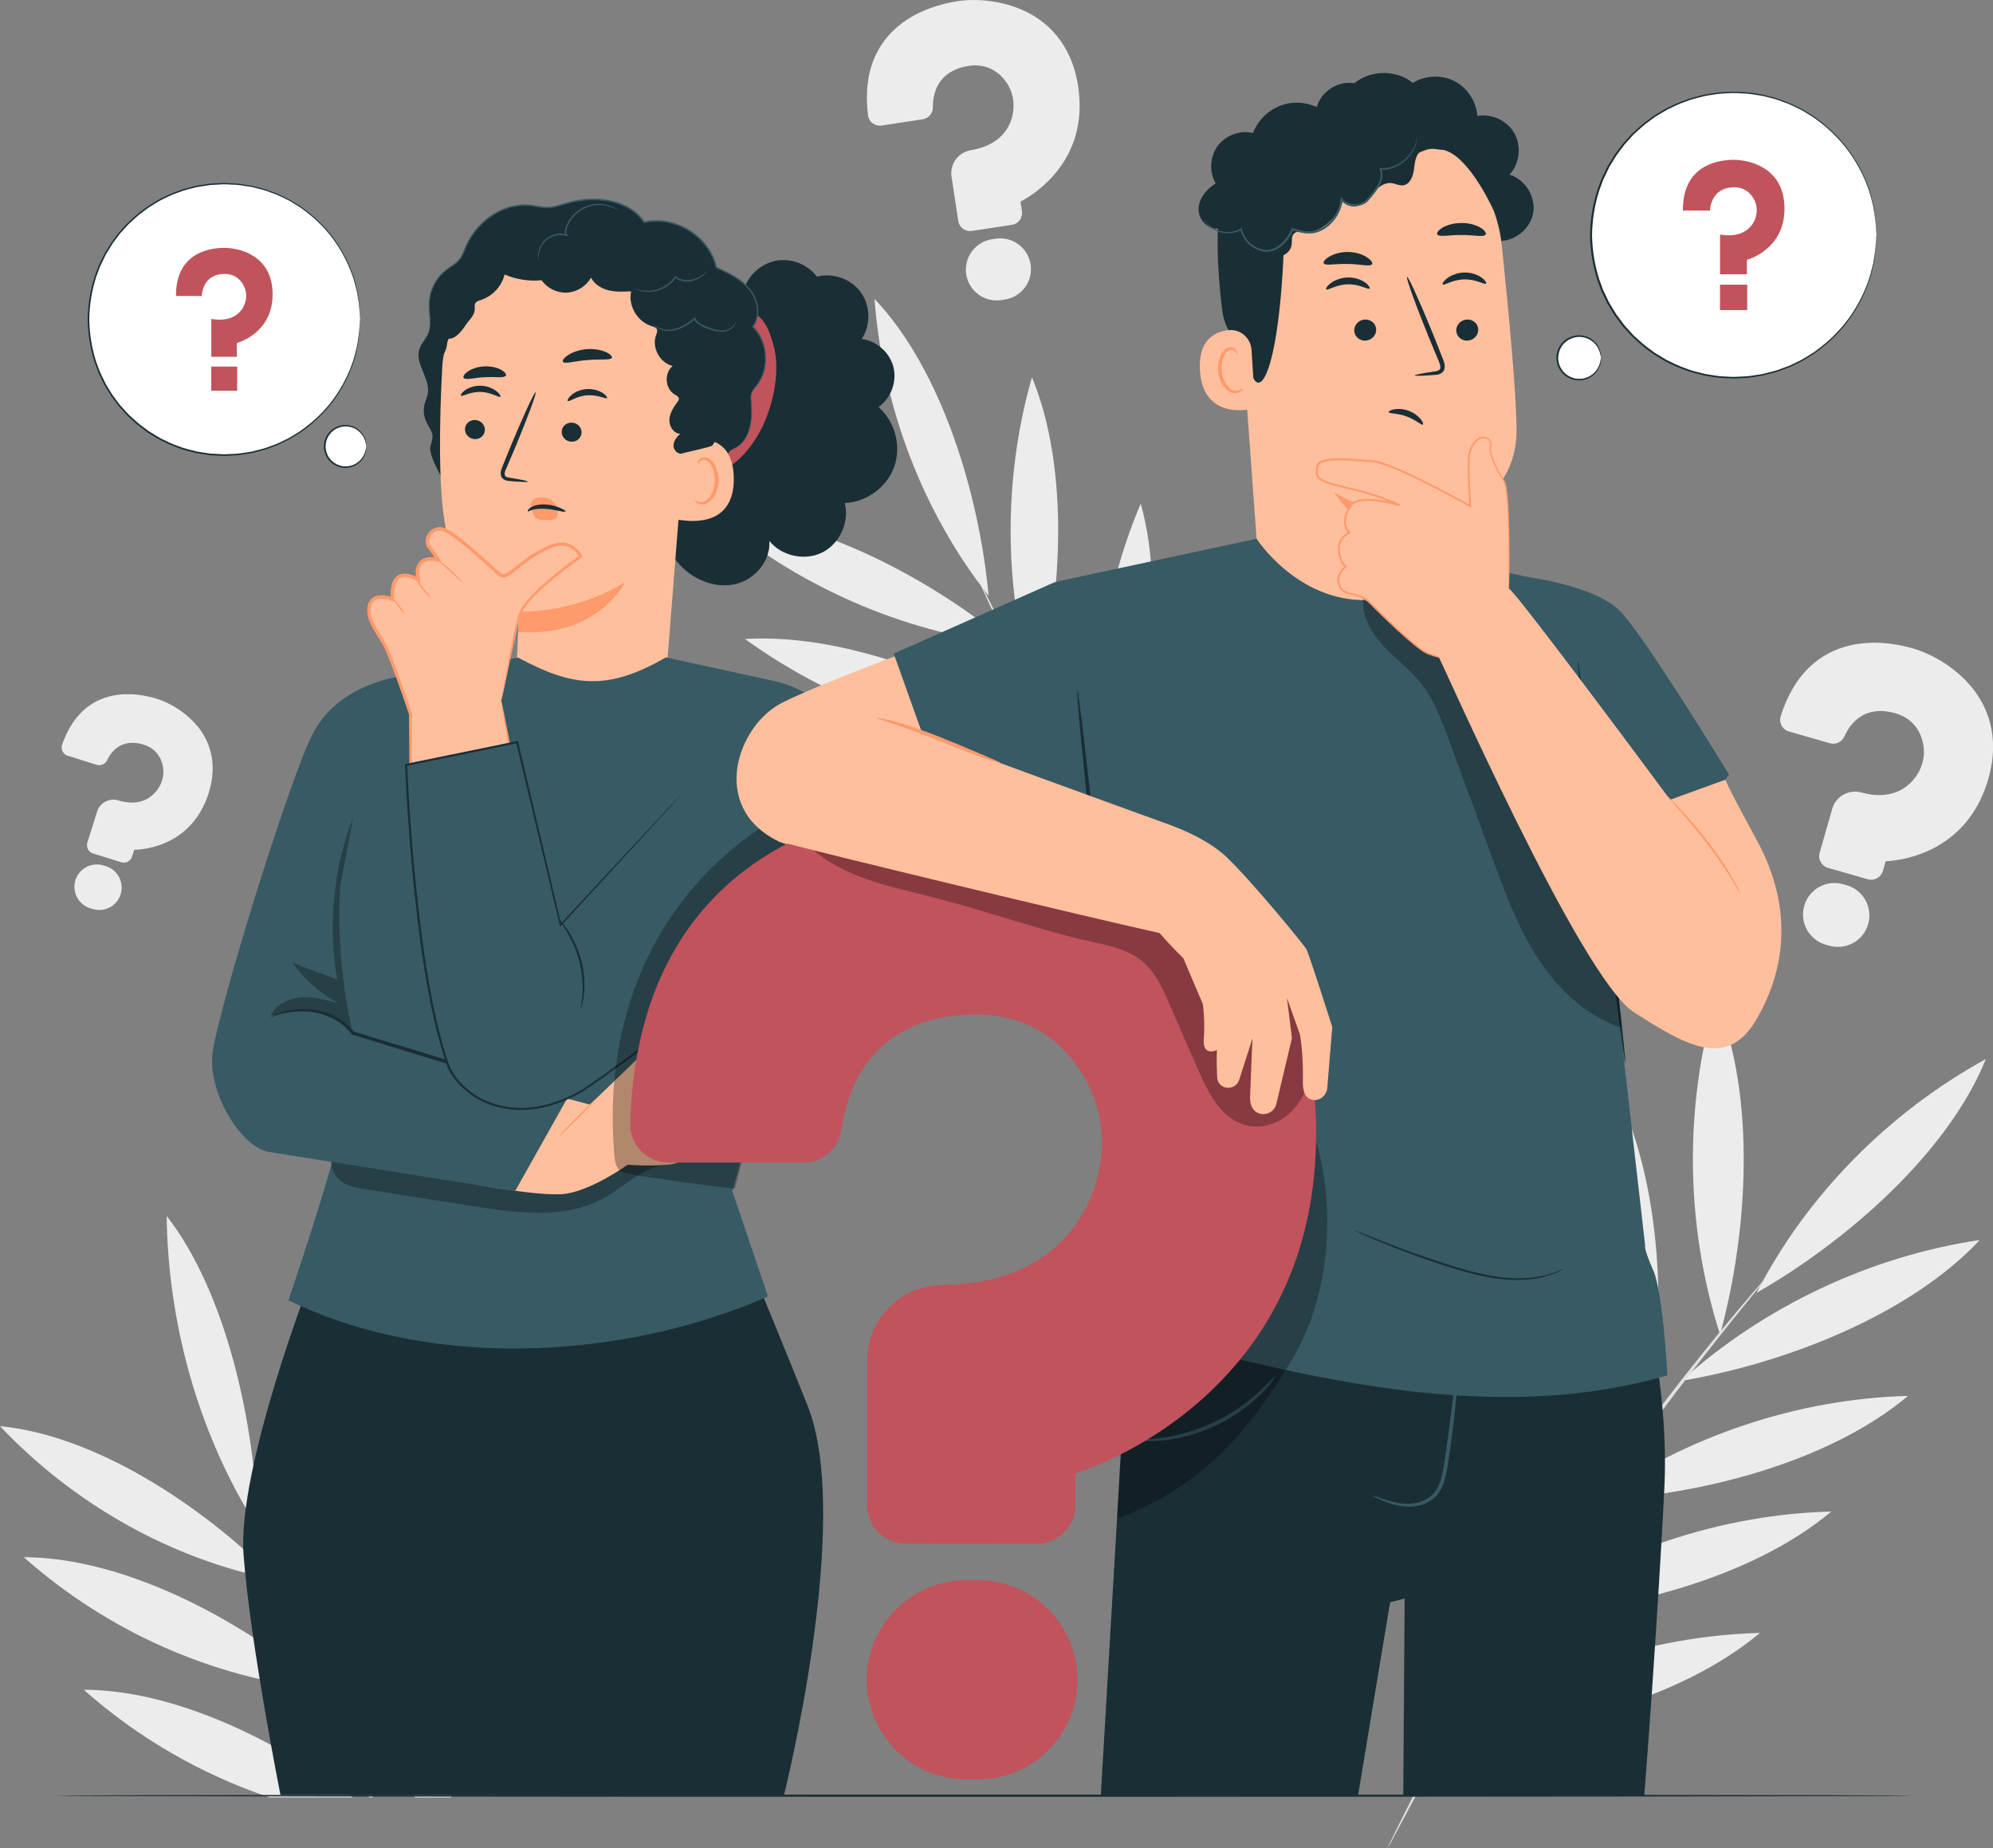 <svg xmlns="http://www.w3.org/2000/svg" id="Layer_2" viewBox="0 0 367.73 340.96"><rect x="0" y="0" width="367.73" height="340.96" fill="#808080" stroke="none"/><defs><style>.cls-1{fill:#fff;}.cls-2{fill:#ffbf9d;}.cls-3{fill:#ff9a6c;}.cls-4{fill:#c1535c;}.cls-5{fill:#e1e1e1;}.cls-6{opacity:.3;}.cls-7{fill:#375a64;}.cls-8{fill:#ececec;}.cls-9{fill:#1a2e35;}</style></defs><g id="Layer_1-2"><path class="cls-8" d="m189.08,2.04c-4.38-2.07-9.25-2.3-12.34-1.83-2.9.44-7.1,1.55-10.63,4.31-2.19,1.72-3.83,3.86-4.85,6.36-1.22,2.96-1.59,6.46-1.1,10.39.07.59.37,1.11.85,1.47.48.36,1.06.51,1.66.42l7.6-1.16c1.07-.16,1.87-1.1,1.86-2.19-.03-2.44.78-6.66,6.45-7.63,4.32-.73,6.59,2.13,7.36,3.4,1.26,2.06,1.42,4.71.44,7.08-1.52,3.64-5.16,4.72-7.2,5.04-2.34.37-3.96,2.56-3.61,4.89l1.24,8.18c.18,1.19,1.3,2.02,2.5,1.84l7.41-1.13c1.19-.18,2.02-1.3,1.84-2.5l-.26-1.72s.01-.08.05-.1c1.59-.84,4.62-2.76,7.11-6.12,3.17-4.29,4.34-9.37,3.47-15.12-1.25-8.22-6.04-12.09-9.84-13.88Z"></path><path class="cls-8" d="m183.69,44.04l-.65.1c-3.1.47-5.23,3.37-4.76,6.47s3.37,5.23,6.47,4.76l.65-.1c3.1-.47,5.23-3.37,4.76-6.47-.47-3.1-3.37-5.23-6.47-4.76Z"></path><path class="cls-8" d="m36.5,134.09c-2.2-2.75-5.31-4.46-7.48-5.14-2.04-.64-5.13-1.26-8.32-.58-1.98.42-3.73,1.3-5.2,2.6-1.74,1.55-3.1,3.71-4.04,6.43-.14.41-.11.85.08,1.23.2.39.53.67.95.8l5.34,1.68c.75.24,1.58-.12,1.92-.83.76-1.6,2.64-4.11,6.66-2.92,3.06.9,3.62,3.5,3.72,4.57.16,1.75-.58,3.53-1.98,4.76-2.16,1.9-4.88,1.43-6.31.99-1.65-.51-3.41.41-3.92,2.04l-1.8,5.74c-.26.84.2,1.74,1.04,2l5.2,1.63c.84.26,1.74-.2,2-1.04l.38-1.21s.04-.05.07-.05c1.31-.04,3.9-.33,6.6-1.72,3.44-1.79,5.83-4.74,7.1-8.77,1.81-5.77-.08-9.83-1.99-12.22Z"></path><path class="cls-8" d="m19.55,159.82l-.45-.14c-2.17-.68-4.5.53-5.18,2.71-.68,2.17.53,4.5,2.71,5.18l.45.14c2.17.68,4.5-.53,5.18-2.71.68-2.17-.53-4.5-2.71-5.18Z"></path><path class="cls-8" d="m267.08,320.5c18.93-.82,42.95-6.87,57.64-19.22-20.28.52-40.78,7.36-57.64,19.22"></path><path class="cls-8" d="m280.25,298.1c18.93-.82,42.95-6.87,57.64-19.22-20.28.52-40.78,7.36-57.64,19.22"></path><path class="cls-8" d="m294.41,276.77c18.93-.82,42.95-6.87,57.64-19.22-20.28.52-40.78,7.36-57.64,19.22"></path><path class="cls-8" d="m310.21,254.77c18.84-3.14,42.05-12.04,55.08-25.99-20.22,3.01-39.81,12.25-55.08,25.99"></path><path class="cls-8" d="m324.11,238.53c16.72-9.57,35.36-25.9,42.3-43.14-18.09,9.95-33.14,25.29-42.3,43.14"></path><path class="cls-8" d="m317.37,246.21c5.15-18.78,6.75-44.04-.81-61.95-5.87,20.01-5.58,42.05.81,61.95"></path><path class="cls-8" d="m303.97,264.16c3.65-19.92,3-46.29-6.53-64.32-4.28,21.26-1.96,44.13,6.53,64.32"></path><path class="cls-8" d="m288.01,286.17c3.65-19.92,3-46.29-6.53-64.32-4.28,21.26-1.96,44.13,6.53,64.32"></path><path class="cls-8" d="m270.98,314.06c3.65-19.92,3-46.29-6.53-64.32-4.28,21.26-1.96,44.13,6.53,64.32"></path><path class="cls-5" d="m264.5,324.36c-2.74,5.06-4.89,9.2-6.31,12.09-.69,1.4-1.23,2.51-1.63,3.33-.16.35-.3.64-.41.87-.09.2-.13.3-.12.31.01,0,.07-.09.18-.28.13-.23.28-.5.47-.84.43-.8,1.01-1.89,1.75-3.27,1.5-2.85,3.71-6.95,6.51-11.97,2.78-5.04,6.22-10.96,10.13-17.49,3.95-6.5,8.4-13.58,13.26-20.9,9.73-14.61,19.26-27.35,26.37-36.4,3.55-4.52,6.47-8.16,8.51-10.64.98-1.22,1.76-2.18,2.33-2.88.24-.31.43-.56.59-.76.13-.17.19-.27.18-.28,0,0-.09.07-.24.23-.17.19-.39.43-.65.72-.6.69-1.41,1.62-2.43,2.8-2.11,2.43-5.09,6.02-8.7,10.51-7.22,8.97-16.82,21.68-26.57,36.32"></path><path class="cls-8" d="m231.82,193.38c6.91-17.06,11.26-40.72,6.27-58.68-7.72,18.13-9.94,39-6.27,58.68"></path><path class="cls-8" d="m217.35,172.71c6.91-17.06,11.26-40.72,6.27-58.68-7.72,18.13-9.94,39-6.27,58.68"></path><path class="cls-8" d="m204.21,151.59c6.91-17.06,11.26-40.72,6.27-58.68-7.72,18.13-9.94,39-6.27,58.68"></path><path class="cls-8" d="m191.15,128.76c4.82-17.91,6.33-42.01-.74-59.15-5.49,19.08-5.23,40.12.74,59.15"></path><path class="cls-8" d="m182.41,109.93c-1.71-18.64-8.62-41.69-21.05-54.78,1.49,20,8.98,39.48,21.05,54.78"></path><path class="cls-8" d="m186.47,118.98c-14.52-12.13-36.19-23.73-55.06-24.27,15.32,13.26,34.9,21.89,55.06,24.27"></path><path class="cls-8" d="m196.92,138.06c-16.13-11.26-39.69-21.32-59.46-20.17,17.05,12.36,38.2,19.53,59.46,20.17"></path><path class="cls-8" d="m209.93,161.04c-16.13-11.26-39.69-21.32-59.46-20.17,17.05,12.36,38.2,19.53,59.46,20.17"></path><path class="cls-8" d="m227.71,187.33c-16.13-11.26-39.69-21.32-59.46-20.17,17.05,12.36,38.2,19.53,59.46,20.17"></path><path class="cls-5" d="m234.19,197.22c3.37,4.47,6.16,8.03,8.13,10.45.96,1.17,1.72,2.1,2.28,2.79.24.29.44.52.61.71.14.16.22.24.23.23,0,0-.05-.1-.17-.27-.15-.2-.33-.45-.55-.76-.53-.7-1.26-1.66-2.18-2.87-1.91-2.47-4.64-6.08-7.95-10.58-3.33-4.49-7.18-9.92-11.36-16.01-4.15-6.11-8.61-12.9-13.12-20.14-8.98-14.49-16.4-28.05-21.52-37.98-2.56-4.97-4.6-9.01-5.97-11.82-.68-1.36-1.22-2.43-1.61-3.22-.17-.33-.32-.61-.43-.83-.1-.19-.16-.28-.17-.27-.01,0,.02.11.11.3.1.23.22.51.37.86.37.8.86,1.9,1.49,3.28,1.3,2.85,3.26,6.92,5.77,11.92,5.02,10,12.37,23.61,21.37,38.12"></path><path class="cls-8" d="m363.63,126.59c-3.19-3.79-7.61-6.08-10.69-6.96-2.88-.83-7.25-1.59-11.71-.52-2.77.66-5.2,1.95-7.22,3.84-2.39,2.23-4.23,5.32-5.45,9.18-.18.58-.13,1.19.16,1.73.29.54.77.93,1.36,1.1l7.56,2.17c1.07.31,2.21-.23,2.66-1.24,1.01-2.27,3.56-5.86,9.25-4.34,4.33,1.16,5.21,4.79,5.39,6.3.29,2.45-.69,4.98-2.61,6.76-2.96,2.74-6.81,2.19-8.83,1.61-2.33-.66-4.77.69-5.43,3l-2.33,8.13c-.34,1.19.35,2.43,1.54,2.77l7.36,2.11c1.19.34,2.43-.35,2.77-1.54l.49-1.71s.05-.07.09-.07c1.84-.11,5.47-.59,9.21-2.65,4.78-2.63,8.03-6.86,9.67-12.57,2.34-8.17-.46-13.81-3.23-17.09Z"></path><path class="cls-8" d="m340.72,163.32l-.64-.18c-3.08-.88-6.3.9-7.18,3.98-.88,3.08.9,6.3,3.98,7.18l.64.18c3.08.88,6.3-.9,7.18-3.98.88-3.08-.9-6.3-3.98-7.18Z"></path><path class="cls-8" d="m114.31,193.11c-3.67-2.75-8.14-3.88-11.1-4.03-2.77-.14-6.87.09-10.67,1.99-2.36,1.18-4.28,2.85-5.7,4.98-1.69,2.52-2.69,5.69-2.99,9.42-.04.56.14,1.1.51,1.52.37.43.89.67,1.46.7l7.27.37c1.03.05,1.95-.67,2.14-1.68.44-2.26,1.98-6.03,7.43-5.85,4.15.14,5.71,3.22,6.18,4.54.78,2.15.43,4.63-.94,6.64-2.09,3.09-5.68,3.4-7.63,3.31-2.24-.1-4.16,1.62-4.27,3.85l-.39,7.82c-.06,1.14.82,2.12,1.97,2.18l7.08.36c1.14.06,2.12-.82,2.18-1.97l.08-1.64s.03-.07.07-.08c1.63-.48,4.81-1.69,7.75-4.33,3.75-3.37,5.8-7.87,6.07-13.36.4-7.86-3.32-12.35-6.5-14.73Z"></path><path class="cls-8" d="m101.37,231.04l-.62-.03c-2.96-.15-5.49,2.14-5.64,5.1-.15,2.96,2.14,5.49,5.1,5.64l.62.03c2.96.15,5.49-2.14,5.64-5.1.15-2.96-2.14-5.49-5.1-5.64Z"></path><path class="cls-8" d="m76.52,331.62h6.72c3.96-14.1,5.86-29.78,3.27-42.9-6.07,13.15-9.47,27.96-9.99,42.9Z"></path><path class="cls-8" d="m75.25,266.2c-8.27,17.91-11.6,38.89-9.42,59.1.07.16.15.32.23.48,7.47-17.08,12.87-40.93,9.19-59.58Z"></path><path class="cls-8" d="m57.51,241c-6.06,18.46-7.18,39.1-3.23,58.33.24.58.49,1.18.75,1.78,5.47-18.03,8.14-42.3,2.49-60.11Z"></path><path class="cls-8" d="m45.95,278.77c-.07-.21-.09-.31-.08-.32.01,0,.06.09.15.29.1.24.22.53.37.88.12.3.26.65.41,1.03.27.43.52.87.8,1.3-.55-19.26-5.79-43.38-16.85-57.61.26,19.82,5.8,39.49,15.62,55.61-.03-.09-.07-.19-.1-.27-.12-.36-.22-.66-.3-.91Z"></path><path class="cls-8" d="m50.59,291.43c-.06-.15-.11-.29-.17-.43-13.1-13.2-32.74-26.16-50.42-27.87,13.71,14.49,31.69,24.54,50.59,28.3Z"></path><path class="cls-8" d="m59.76,311.76c-.07-.06-.15-.12-.22-.19.02.06.05.11.08.17.05,0,.1.01.15.02Z"></path><path class="cls-8" d="m4.41,287.32c15.28,13.57,34.63,22.2,54.5,24.33-.14-.33-.28-.64-.42-.97-14.65-12.17-35.76-23.32-54.08-23.37Z"></path><path class="cls-8" d="m15.45,311.76c10.01,8.89,21.76,15.65,34.27,19.86h15.38c-14.28-10.73-33.1-19.82-49.64-19.86Z"></path><path class="cls-5" d="m52.29,295.75c1.73,4.38,3.82,9.43,6.21,14.94.14.32.28.64.42.97,2.7,6.19,5.79,12.94,9.2,19.96h.75c-.96-1.97-1.9-3.92-2.81-5.84-.08-.16-.15-.32-.23-.48-2.24-4.73-4.31-9.28-6.21-13.57-.02-.06-.05-.11-.08-.17-1.64-3.71-3.15-7.21-4.52-10.45-.25-.6-.5-1.2-.75-1.78-.54-1.31-1.07-2.57-1.56-3.78-2.15-5.26-3.85-9.54-4.99-12.52-.36-.92-.67-1.71-.94-2.38-.15-.38-.29-.73-.41-1.03-.15-.35-.27-.64-.37-.88-.09-.2-.13-.3-.15-.29-.01,0,.02.11.08.32.08.24.18.54.3.91.03.08.07.18.1.27.29.82.66,1.87,1.13,3.19.73,2.04,1.72,4.7,2.94,7.85.06.14.11.29.17.43.53,1.36,1.09,2.8,1.7,4.33Z"></path><path class="cls-9" d="m352.92,331.31c0,.12-76.77.21-171.45.21s-171.46-.1-171.46-.21,76.75-.21,171.46-.21,171.45.1,171.45.21Z"></path><circle class="cls-1" cx="41.38" cy="58.91" r="25.06" transform="translate(-18.48 18.92) rotate(-21.17)"></circle><path class="cls-9" d="m66.44,58.91s-.02-.14-.04-.41c-.02-.28-.04-.67-.08-1.19-.02-.26-.03-.55-.05-.88-.03-.32-.1-.67-.16-1.05-.06-.38-.12-.78-.19-1.22-.05-.44-.21-.88-.33-1.37-.44-1.94-1.35-4.22-2.77-6.65-1.44-2.41-3.52-4.94-6.35-7.08-.36-.26-.71-.53-1.08-.8-.38-.25-.78-.48-1.17-.72-.4-.23-.78-.51-1.22-.7-.43-.2-.86-.41-1.29-.62-.22-.1-.44-.21-.66-.31-.23-.08-.46-.17-.69-.25-.46-.17-.93-.34-1.4-.51-.48-.16-.98-.26-1.47-.39-.5-.11-.99-.29-1.51-.34-1.03-.15-2.07-.36-3.15-.36-.54-.02-1.08-.07-1.62-.06-.55.03-1.1.06-1.65.09-.28.02-.56.02-.83.05l-.83.13c-.55.09-1.12.16-1.68.27-1.1.3-2.24.52-3.32.97-1.12.36-2.17.91-3.25,1.43-.53.29-1.03.62-1.55.93-.25.16-.53.3-.77.49l-.73.55c-1.01.69-1.9,1.56-2.83,2.4-.42.46-.84.93-1.27,1.39l-.32.35-.29.38-.57.76-.57.77-.5.82-.5.82-.25.41-.21.44c-.28.58-.56,1.17-.85,1.76-.22.61-.45,1.23-.68,1.84-.81,2.5-1.25,5.15-1.29,7.86.04,2.7.47,5.36,1.28,7.86.23.62.45,1.23.68,1.84.28.59.56,1.17.85,1.76l.21.44.25.41.5.82.5.82.57.77.57.76.29.38.32.35c.42.47.85.93,1.27,1.39.93.84,1.81,1.71,2.83,2.4l.73.55c.24.18.51.32.77.49.52.31,1.03.64,1.55.93,1.08.52,2.13,1.07,3.25,1.43,1.08.45,2.22.68,3.32.97.56.12,1.12.18,1.68.27l.83.13c.28.04.56.03.83.05.55.03,1.1.06,1.65.09.55,0,1.09-.04,1.62-.06,1.08,0,2.12-.22,3.15-.36.52-.05,1.01-.23,1.51-.34.49-.13.99-.24,1.47-.39.47-.17.94-.34,1.4-.51.23-.08.46-.17.69-.25.22-.1.44-.21.66-.31.44-.21.87-.42,1.29-.62.43-.2.81-.47,1.22-.7.39-.24.79-.47,1.17-.72.36-.27.72-.54,1.08-.8,2.83-2.14,4.91-4.66,6.35-7.08,1.43-2.42,2.33-4.71,2.77-6.65.11-.48.28-.93.33-1.37.07-.43.13-.84.19-1.22.06-.38.12-.73.16-1.05.02-.32.04-.61.05-.88.03-.52.06-.91.08-1.19.02-.27.04-.41.04-.41,0,0,0,.14,0,.41-.01.28-.03.68-.04,1.19-.01.26-.02.56-.04.88-.03.32-.09.67-.14,1.05-.06.38-.12.79-.18,1.23-.05.44-.21.89-.31,1.38-.42,1.95-1.32,4.26-2.74,6.71-1.44,2.44-3.52,4.99-6.36,7.17-.36.27-.72.54-1.09.81-.38.25-.78.48-1.18.73-.41.23-.79.51-1.23.71-.43.21-.87.42-1.3.63-.22.11-.44.21-.66.32-.23.09-.46.17-.7.26-.47.17-.94.35-1.42.52-.48.16-.98.26-1.48.4-.5.12-1,.29-1.52.35-1.04.15-2.09.37-3.18.38-.54.02-1.09.07-1.64.07-.55-.03-1.11-.05-1.67-.08-.28-.02-.56-.02-.84-.05l-.84-.13c-.56-.09-1.13-.16-1.7-.27-1.11-.3-2.27-.52-3.36-.98-1.13-.36-2.2-.92-3.29-1.44-.53-.29-1.04-.62-1.57-.94-.26-.16-.53-.31-.78-.49l-.74-.55c-1.03-.7-1.92-1.58-2.86-2.43-.43-.47-.85-.94-1.28-1.41l-.32-.35-.29-.38-.58-.77-.58-.78-.51-.83-.51-.83-.25-.42-.22-.44c-.28-.59-.57-1.18-.86-1.78-.23-.62-.46-1.24-.69-1.87-.82-2.53-1.27-5.22-1.3-7.96.04-2.74.48-5.42,1.3-7.95.23-.62.46-1.25.69-1.87.29-.59.57-1.19.86-1.78l.22-.44.25-.42.51-.83.51-.83.58-.78.58-.77.29-.38.32-.35c.43-.47.86-.94,1.28-1.41.94-.85,1.84-1.72,2.86-2.43l.74-.55c.25-.19.52-.33.78-.49.53-.31,1.04-.65,1.57-.94,1.09-.52,2.16-1.08,3.29-1.44,1.1-.46,2.25-.68,3.36-.98.56-.12,1.13-.18,1.7-.27l.84-.13c.28-.04.56-.03.84-.05.56-.03,1.12-.06,1.67-.08.55,0,1.1.05,1.64.07,1.09,0,2.14.23,3.18.38.52.06,1.02.23,1.52.35.5.14,1,.24,1.48.4.48.18.95.35,1.42.52.23.09.47.17.7.26.22.11.44.21.66.32.44.21.87.42,1.3.63.44.2.82.48,1.23.71.4.25.8.48,1.18.73.37.27.73.55,1.09.81,2.85,2.17,4.93,4.73,6.36,7.16,1.42,2.45,2.32,4.76,2.74,6.71.11.49.27.93.31,1.38.06.44.12.85.18,1.23.05.38.12.73.14,1.05.01.32.03.62.04.88.02.52.03.91.04,1.19,0,.27,0,.41,0,.41Z"></path><path class="cls-4" d="m32.47,54.61h4.76s0-4,4.15-4.07c2.16-.04,3.28,1.38,3.73,2.46.53,1.26.37,2.69-.34,3.86-.81,1.33-2.58,2.54-5.78,1.98v6.99h4.71v-2.54s6.6-1.71,6.6-8.98-6.24-8.58-8.91-8.58c-2.04,0-9,.49-8.91,8.89Z"></path><rect class="cls-4" x="38.98" y="67.63" width="4.78" height="4.46"></rect><path class="cls-1" d="m67.57,82.35c0,2.11-1.71,3.83-3.83,3.83s-3.83-1.71-3.83-3.83,1.71-3.83,3.83-3.83,3.83,1.71,3.83,3.83Z"></path><path class="cls-9" d="m67.57,82.35s-.02-.34-.18-.92c-.16-.57-.54-1.4-1.4-2.03-.83-.64-2.19-.99-3.5-.5-.65.23-1.26.68-1.7,1.29-.45.6-.7,1.37-.71,2.17,0,.8.26,1.57.71,2.17.44.61,1.06,1.05,1.7,1.29,1.31.49,2.67.13,3.5-.5.86-.64,1.24-1.47,1.4-2.03.16-.58.15-.92.18-.92.01,0,.02.08.02.25,0,.16-.01.4-.08.7-.12.59-.49,1.48-1.38,2.18-.86.7-2.31,1.11-3.74.6-.7-.25-1.37-.72-1.85-1.38-.49-.65-.77-1.49-.78-2.35,0-.86.29-1.7.78-2.35.48-.66,1.15-1.13,1.85-1.38,1.43-.51,2.88-.1,3.73.6.89.7,1.26,1.59,1.38,2.18.07.3.08.54.08.7,0,.16,0,.25-.02.25Z"></path><circle class="cls-1" cx="319.89" cy="43.35" r="26.33" transform="translate(63.04 238.89) rotate(-45)"></circle><path class="cls-9" d="m346.22,43.35s-.02-.14-.04-.43c-.02-.29-.05-.71-.08-1.25-.02-.28-.03-.58-.05-.92-.04-.34-.11-.7-.17-1.1-.06-.4-.13-.82-.2-1.28-.05-.46-.23-.93-.34-1.44-.46-2.03-1.41-4.44-2.92-6.99-1.51-2.54-3.7-5.19-6.67-7.44-.37-.28-.75-.56-1.13-.84-.4-.26-.82-.5-1.23-.76-.42-.24-.82-.53-1.28-.74-.45-.22-.9-.43-1.36-.65-.23-.11-.46-.22-.69-.33-.24-.09-.48-.18-.73-.26-.49-.18-.98-.36-1.47-.54-.5-.17-1.02-.27-1.54-.41-.52-.12-1.04-.3-1.59-.36-1.08-.15-2.18-.38-3.31-.38-.56-.02-1.13-.07-1.71-.07-.57.03-1.15.06-1.73.09-.29.02-.58.02-.87.06l-.87.13c-.58.1-1.18.16-1.76.29-1.16.31-2.35.55-3.49,1.02-1.17.38-2.28.96-3.41,1.5-.55.3-1.08.65-1.63.97-.27.17-.55.32-.81.51l-.77.58c-1.06.73-1.99,1.64-2.97,2.52-.44.49-.88.97-1.33,1.47l-.33.37-.3.4-.6.8-.6.81-.53.86-.53.87-.26.43-.22.46c-.3.61-.59,1.23-.89,1.85-.24.64-.47,1.29-.71,1.94-.85,2.63-1.31,5.42-1.35,8.26.04,2.84.5,5.63,1.35,8.26.24.65.47,1.29.71,1.94.3.62.59,1.23.89,1.85l.22.46.26.43.53.87.53.86.6.81.6.8.3.4.33.37c.45.49.89.98,1.33,1.47.97.88,1.91,1.79,2.97,2.52l.77.58c.25.19.54.34.81.51.55.32,1.08.67,1.63.97,1.14.54,2.24,1.12,3.41,1.5,1.14.48,2.34.71,3.49,1.02.59.12,1.18.19,1.76.29l.87.13c.29.04.58.04.87.06.58.03,1.16.06,1.73.09.57,0,1.14-.05,1.71-.07,1.13,0,2.23-.23,3.31-.38.55-.06,1.06-.24,1.59-.36.52-.14,1.04-.25,1.54-.41.5-.18.99-.36,1.47-.54.24-.09.49-.18.73-.26.23-.11.46-.22.69-.33.46-.22.91-.44,1.36-.65.45-.21.85-.5,1.28-.74.41-.26.83-.49,1.23-.76.38-.28.76-.57,1.13-.84,2.97-2.25,5.16-4.9,6.67-7.44,1.5-2.55,2.45-4.95,2.91-6.98.12-.51.29-.97.34-1.44.07-.46.14-.88.2-1.28.06-.4.13-.76.17-1.1.02-.34.04-.64.05-.92.03-.54.06-.96.08-1.25.02-.28.04-.43.04-.43,0,0,0,.14,0,.43-.01.29-.03.71-.05,1.25-.01.28-.02.58-.04.92-.03.34-.1.71-.15,1.11-.06.4-.12.83-.19,1.29-.05.46-.22.93-.33,1.45-.45,2.05-1.38,4.47-2.88,7.05-1.51,2.56-3.7,5.25-6.69,7.53-.38.28-.76.57-1.14.86-.4.27-.82.51-1.24.77-.43.24-.83.54-1.29.75-.45.22-.91.44-1.37.66-.23.11-.46.22-.7.33-.24.09-.49.18-.73.27-.49.18-.99.36-1.49.55-.51.17-1.03.28-1.56.42-.53.12-1.05.31-1.6.37-1.09.16-2.2.39-3.35.4-.57.02-1.15.08-1.73.07-.58-.03-1.16-.06-1.75-.09-.29-.02-.59-.02-.88-.06l-.88-.13c-.59-.1-1.19-.16-1.78-.29-1.17-.32-2.38-.55-3.53-1.03-1.19-.38-2.31-.96-3.46-1.51-.56-.3-1.1-.65-1.65-.98-.27-.17-.56-.32-.82-.52l-.78-.58c-1.08-.74-2.02-1.66-3.01-2.55-.45-.49-.9-.99-1.35-1.48l-.34-.37-.3-.4-.61-.81-.61-.82-.53-.87-.53-.88-.27-.44-.23-.46c-.3-.62-.6-1.24-.9-1.87-.24-.65-.48-1.31-.72-1.96-.87-2.66-1.33-5.49-1.37-8.36.04-2.87.5-5.7,1.37-8.36.24-.66.48-1.31.72-1.96.3-.63.6-1.25.9-1.87l.23-.46.27-.44.53-.88.53-.87.61-.82.61-.81.3-.4.34-.37c.45-.5.9-.99,1.35-1.48.99-.89,1.93-1.81,3.01-2.55l.78-.58c.26-.2.55-.34.82-.52.55-.33,1.09-.68,1.65-.98,1.15-.55,2.27-1.13,3.46-1.51,1.15-.48,2.36-.71,3.53-1.03.59-.12,1.19-.19,1.78-.29l.88-.13c.29-.04.59-.04.88-.06.59-.03,1.17-.06,1.75-.09.58,0,1.15.05,1.73.07,1.15,0,2.25.24,3.35.4.55.06,1.07.25,1.6.37.52.14,1.05.25,1.56.42.5.18,1,.37,1.49.55.25.09.49.18.73.27.23.11.47.22.7.33.46.22.92.44,1.37.66.46.21.86.51,1.29.75.42.26.84.5,1.24.77.38.29.76.57,1.14.86,2.99,2.28,5.18,4.97,6.69,7.53,1.5,2.57,2.43,5,2.88,7.05.11.51.28.98.33,1.45.07.46.13.89.19,1.29.05.4.12.77.15,1.11.01.34.03.65.04.92.02.54.04.96.05,1.25,0,.28,0,.43,0,.43Z"></path><path class="cls-4" d="m310.52,38.84h5s0-4.2,4.37-4.28c2.27-.04,3.44,1.45,3.92,2.58.55,1.32.39,2.83-.36,4.05-.85,1.4-2.71,2.67-6.08,2.08v7.34h4.95v-2.67s6.94-1.79,6.94-9.44-6.56-9.01-9.37-9.01c-2.15,0-9.46.52-9.37,9.34Z"></path><rect class="cls-4" x="317.36" y="52.52" width="5.02" height="4.69"></rect><path class="cls-1" d="m295.39,66.04c0,2.22-1.8,4.02-4.02,4.02s-4.02-1.8-4.02-4.02,1.8-4.02,4.02-4.02,4.02,1.8,4.02,4.02Z"></path><path class="cls-9" d="m295.39,66.04s-.02-.36-.19-.97c-.16-.6-.57-1.47-1.47-2.14-.87-.67-2.3-1.05-3.68-.53-.68.25-1.33.71-1.79,1.35-.47.63-.74,1.44-.75,2.28,0,.84.27,1.65.75,2.28.46.64,1.11,1.11,1.79,1.35,1.38.52,2.81.14,3.68-.53.9-.67,1.31-1.54,1.47-2.14.17-.61.15-.97.19-.97.01,0,.02.09.02.26,0,.17-.01.42-.08.74-.13.62-.52,1.56-1.45,2.29-.9.74-2.43,1.17-3.93.63-.74-.26-1.44-.76-1.95-1.45-.52-.68-.81-1.57-.82-2.47,0-.91.3-1.79.82-2.47.5-.69,1.21-1.19,1.95-1.45,1.5-.54,3.02-.1,3.92.63.93.73,1.32,1.67,1.45,2.29.07.32.09.57.08.74,0,.17,0,.26-.02.26Z"></path><path class="cls-9" d="m149.03,259.41c-8.4-21.04-14.7-35.65-14.7-35.65l-76.78,11.67s-13.8,35.38-12.61,51.43c1.19,16.05,6.81,44.32,6.81,44.32h92.91s12.76-50.74,4.36-71.78Z"></path><path class="cls-9" d="m121.32,83.96c.6-6.07,1.51-12.17,3.73-17.85,2.22-5.68,5.86-10.96,11-14.24l1.32,1.23c.91-2.61,3.34-4.62,6.07-5.04,2.73-.42,5.65.78,7.3,2.99,2.95-.79,6.32.41,8.1,2.89s1.85,6.06.16,8.6c2.76.35,5.2,2.52,5.86,5.22.66,2.7-.49,5.75-2.77,7.34,3.04,2.63,4.25,7.18,2.92,10.97-1.33,3.79-5.12,6.59-9.14,6.74.9,3.49-.92,7.49-4.14,9.11-3.22,1.62-7.51.69-9.78-2.12.28,3.63-2.62,7.07-6.16,7.94-3.54.86-7.4-.57-9.98-3.14-2.58-2.57-4-6.13-4.55-9.73-.55-3.6-.29-7.27.07-10.9Z"></path><path class="cls-4" d="m137.66,57.07c3.53,1.14,4.25,4,4.99,6.39,1.58,5.13-.2,12.72-3.07,17.26-2.87,4.53-6.02,6.84-11.33,7.61-.17-8.14-.35-16.29-.52-24.43l9.93-6.82Z"></path><path class="cls-9" d="m139.66,71.09c2.41-3.13,2.07-8.05-.75-10.82,1.55-1.94.99-4.94-.58-6.86-1.57-1.92-3.91-3.02-6.16-4.07-1.24-5.68-7.62-9.68-13.27-8.31-2.95-4.33-9.22-5.01-14.25-3.54-1.23.36-2.45.82-3.73.82-.94,0-1.85-.26-2.79-.39-5.11-.69-10.19,2.91-12.19,7.67-.32.76-.58,1.56-1.09,2.22-.66.86-1.67,1.36-2.53,2.02-1.85,1.43-3.03,3.7-3.13,6.04-.08,1.99.55,4.09-.29,5.9-.42.9-1.18,1.63-1.5,2.58-.95,2.73,2.08,5.52,1.52,8.35-.11.58-.37,1.12-.54,1.68-.33,1.16-.22,2.44.31,3.52.4.84,1.05,1.6,1.11,2.53.04.7-.27,1.38-.41,2.07-.35,1.69,3.3,8.21,4.76,9.13l43.67.39c3.31-.67,6-3.67,6.31-7.03.05-.56.06-1.16.41-1.61.29-.38.77-.55,1.19-.77,2.81-1.51,3.15-5.37,2.86-8.55-.04-.45-.09-.9.02-1.33.16-.63.63-1.12,1.03-1.64Z"></path><path class="cls-2" d="m127.15,71.16c.13-7.73-4.72-16.61-12.4-20.39-4.84-2.38-8.62-2.4-11.16-2.69-5.7-.66-10.3,2.16-10.3,2.16-2.41.57-11.23,8.64-11.69,17.41-.51,9.74-.75,21.64.48,28.89,2.47,14.57,13.68,16.31,13.68,16.31,0-.02-1.04,24.23-1.04,24.23l21.54,17.65,6.58-28.99,4.29-54.58Z"></path><path class="cls-3" d="m95.77,112.84s9.89.53,19.56-5.42c0,0-5.09,10.35-19.72,9.14l.16-3.71Z"></path><path class="cls-2" d="m124.94,85.02c0-1.09,1.22-3.66,2.29-3.84,2.86-.48,8.03-.3,8.16,6.98.17,9.95-9.6,7.73-9.88,7.79-1.59.33-.54-7.17-.57-10.92Z"></path><path class="cls-3" d="m128.2,92.26s.18.12.47.25c.29.13.78.21,1.3,0,1.04-.4,1.9-2.09,1.92-3.88,0-.91-.19-1.77-.53-2.47-.32-.72-.8-1.22-1.33-1.31-.53-.11-.9.21-1.02.49-.13.28-.06.48-.11.5-.03.03-.22-.16-.14-.57.04-.2.15-.44.38-.63.24-.2.58-.3.95-.27.77.04,1.47.73,1.84,1.51.41.78.66,1.75.65,2.76-.03,2.01-1.02,3.9-2.46,4.34-.7.19-1.28,0-1.59-.24-.31-.24-.37-.46-.33-.48Z"></path><path class="cls-9" d="m79.47,66.16c.32-3.62,1.76-7.04,3.5-10.23,1.21-2.2,2.6-4.35,4.5-5.99,1.59-1.37,3.48-2.34,5.37-3.24,4.99-2.36,10.55-4.37,15.93-3.16,2.89.65,5.49,2.19,8.02,3.73,1.94,1.18,3.89,2.39,5.51,3.97,1.43,1.39,2.57,3.05,3.58,4.76,2.41,4.09,4.11,8.67,4.44,13.4.33,4.74,3.91,8.93,1.13,12.78-.22.3-5.16,1.32-5.5,1.46-.8.32-1.69-.55-1.68-1.42,0-.87.6-1.61,1.24-2.19-1.23-.04-2.08-1.41-2-2.64.08-1.23.81-2.31,1.54-3.3.1-.13.19-.27.21-.43.05-.42-.42-.68-.79-.89-1.77-1.05-1.97-3.97-.35-5.25-2.37-.55-3.91-3.4-3.07-5.69.13-.36.32-.77.14-1.11-.17-.33-.58-.43-.93-.54-2.63-.78-4.39-3.75-3.82-6.43-1.38.07-2.79.14-4.13-.18-1.34-.33-2.64-1.11-3.26-2.35-.88,1.59-2.61,2.67-4.42,2.77-1.81.1-3.65-.79-4.69-2.28-2.32.22-4.69-.15-6.83-1.06-.53,2.16-2.23,3.99-4.34,4.68-.41.13-.88.26-1.08.65-.13.24-.11.53-.09.81.07,1.39-.87,1.98-1.64,3.14-.77,1.16-2.1,2.89-3.44,2.51.15,2.37-1.12,4.09-3.12,5.37l.07-1.64Z"></path><path class="cls-7" d="m77.41,64.34s.1-.41.53-1.07c.21-.33.5-.72.78-1.22.27-.5.49-1.13.54-1.86.07-.74,0-1.56-.07-2.46-.07-.9-.15-1.9.05-2.96.19-1.05.6-2.14,1.28-3.15.34-.5.74-.98,1.21-1.42.47-.44,1.01-.81,1.56-1.18.54-.37,1.09-.78,1.5-1.32.41-.54.66-1.21.93-1.88.54-1.36,1.33-2.69,2.38-3.87,1.05-1.18,2.32-2.24,3.83-3,.74-.41,1.56-.68,2.39-.92.85-.19,1.72-.34,2.61-.32.45,0,.89.05,1.34.09.45.07.89.16,1.33.23.88.17,1.77.18,2.66-.02.89-.18,1.76-.51,2.68-.75.91-.26,1.86-.41,2.82-.52.96-.11,1.94-.11,2.92-.05.98.07,1.96.25,2.92.51,1.91.56,3.77,1.62,5.04,3.26.13.16.25.33.37.49l-.16-.06c3.01-.72,6.15.07,8.58,1.66,2.45,1.59,4.27,4.05,4.86,6.77l-.08-.1c1.21.56,2.4,1.12,3.5,1.81,1.1.69,2.11,1.51,2.87,2.52.75,1.02,1.21,2.21,1.32,3.42.11,1.21-.18,2.45-.92,3.37v-.17c1.42,1.41,2.16,3.3,2.32,5.09.17,1.8-.19,3.56-.99,4.95-.18.36-.43.67-.65.99-.24.3-.49.59-.68.89-.19.31-.32.63-.35.98-.03.34,0,.69.04,1.03.12,1.37.1,2.65-.07,3.78-.17,1.13-.49,2.12-.96,2.88-.45.77-1.02,1.3-1.53,1.63-.51.34-.96.48-1.22.67-.26.17-.35.31-.36.3,0,0,.08-.15.34-.33.25-.2.7-.35,1.2-.7.5-.34,1.05-.86,1.48-1.62.45-.75.75-1.73.91-2.85.16-1.12.17-2.38.04-3.74-.03-.34-.07-.69-.04-1.06.02-.37.17-.74.37-1.06.2-.32.45-.61.68-.91.22-.31.45-.62.63-.97.77-1.37,1.12-3.08.94-4.83-.17-1.75-.89-3.58-2.28-4.94l-.08-.08.07-.09c.69-.87.97-2.04.86-3.19-.11-1.16-.56-2.31-1.28-3.29-.74-.97-1.72-1.78-2.8-2.45-1.08-.68-2.27-1.23-3.48-1.79l-.06-.03-.02-.07c-.58-2.64-2.35-5.04-4.74-6.58-2.37-1.55-5.44-2.31-8.35-1.62l-.09.02-.06-.08c-.12-.16-.24-.31-.36-.47-1.23-1.59-3.02-2.61-4.89-3.16-.94-.26-1.9-.43-2.86-.5-.96-.06-1.92-.06-2.87.05-.94.11-1.87.26-2.77.51-.9.23-1.78.56-2.7.75-.46.1-.92.16-1.39.16-.47,0-.93-.06-1.37-.14-.45-.08-.88-.17-1.32-.23-.44-.04-.87-.1-1.3-.09-.87-.02-1.72.12-2.54.3-.81.24-1.61.5-2.34.89-1.48.74-2.73,1.78-3.76,2.93-1.04,1.15-1.82,2.45-2.36,3.79-.27.67-.53,1.35-.96,1.93-.44.58-1.01.99-1.56,1.36-.55.37-1.09.73-1.54,1.16-.46.42-.86.89-1.19,1.38-.67.98-1.08,2.04-1.27,3.07-.2,1.03-.14,2.01-.07,2.91.06.9.12,1.74.04,2.48-.07.75-.3,1.4-.58,1.9-.29.5-.59.88-.81,1.21-.22.32-.36.58-.45.76-.09.18-.12.28-.13.28Z"></path><path class="cls-7" d="m114.21,38.88s-.26-.15-.75-.38c-.48-.23-1.22-.51-2.18-.62-.95-.11-2.12-.02-3.27.5-1.14.52-2.25,1.45-2.96,2.72-.2.36-.38.75-.49,1.13-.1.38-.12.78.08,1.05l.25.34-.4-.11c-1.11-.3-2.24-.08-3.07.39-.85.47-1.38,1.2-1.67,1.86-.29.66-.36,1.25-.38,1.64-.01.4.02.62,0,.62,0,0-.02-.05-.05-.16-.02-.1-.05-.26-.05-.46-.02-.41.02-1.02.3-1.72.28-.69.82-1.48,1.72-2,.88-.52,2.08-.77,3.28-.45l-.16.23c-.28-.39-.24-.89-.13-1.3.12-.42.3-.81.51-1.2.74-1.33,1.91-2.3,3.11-2.83,1.21-.53,2.43-.6,3.41-.46.98.13,1.73.46,2.2.72.24.13.42.25.53.34.11.09.17.14.17.15Z"></path><path class="cls-7" d="m130.45,50.18s-.1.15-.35.36c-.24.21-.61.51-1.12.79-.51.28-1.18.56-1.98.61-.79.05-1.73-.12-2.48-.73l.22-.04c-.09.13-.19.27-.29.41-.11.13-.22.26-.34.39-.73.76-1.61,1.29-2.47,1.57-.86.29-1.69.36-2.37.32-.68-.05-1.22-.21-1.57-.34-.35-.15-.53-.26-.52-.27.02-.06.77.36,2.1.41.66.02,1.45-.08,2.27-.37.82-.28,1.66-.79,2.35-1.51.11-.13.22-.25.32-.37.09-.13.18-.26.27-.39l.1-.14.12.1c.67.55,1.53.73,2.27.69.75-.03,1.4-.27,1.9-.52,1.01-.52,1.52-1.02,1.56-.97Z"></path><path class="cls-7" d="m135.78,59.37s0,.06-.02.18c-.03.12-.09.29-.22.48-.24.39-.78.87-1.6,1.08-.82.22-1.83.06-2.85-.29-.51-.18-1.04-.35-1.58-.61-.53-.25-1.1-.62-1.38-1.24-.02-.05-.04-.11-.06-.16l.24.07c-.95.76-1.94,1.42-2.94,1.8-1,.39-2,.46-2.79.31-.8-.14-1.39-.48-1.73-.77-.17-.14-.29-.27-.36-.37-.07-.09-.11-.14-.1-.15.02-.02.18.17.53.43.35.25.92.54,1.69.65.76.12,1.71.03,2.66-.36.96-.38,1.91-1.02,2.85-1.77l.16-.13.08.2s.03.09.05.13c.23.52.74.86,1.24,1.1.51.24,1.04.43,1.54.61.99.36,1.94.52,2.71.34.77-.17,1.29-.59,1.55-.94.27-.35.31-.61.34-.6Z"></path><path class="cls-9" d="m103.64,79.58c-.07.97.7,1.83,1.71,1.91,1.01.09,1.89-.63,1.95-1.6.07-.97-.7-1.83-1.71-1.91-1.01-.09-1.89.63-1.95,1.6Z"></path><path class="cls-9" d="m85.8,79.1c-.07.97.7,1.83,1.71,1.91,1.01.09,1.89-.63,1.95-1.6.07-.97-.7-1.83-1.71-1.91-1.01-.09-1.89.63-1.95,1.6Z"></path><path class="cls-9" d="m85.07,72.99c.22.25,1.65-.74,3.63-.67,1.98.04,3.4,1.11,3.62.87.11-.1-.11-.54-.73-1.03-.61-.48-1.66-.96-2.89-.99-1.23-.03-2.29.39-2.9.83-.62.45-.84.87-.74.99Z"></path><path class="cls-9" d="m104.77,73.98c.25.22,1.57-.9,3.54-1.04,1.97-.16,3.5.75,3.69.49.1-.11-.16-.53-.83-.95-.65-.41-1.75-.78-2.98-.69-1.23.09-2.23.62-2.8,1.13-.57.51-.75.96-.63,1.06Z"></path><path class="cls-9" d="m97.39,88.85c.01-.11-1.21-.36-3.2-.68-.5-.07-.98-.18-1.05-.53-.11-.37.12-.91.39-1.49.52-1.21,1.05-2.48,1.62-3.8,2.25-5.42,3.9-9.88,3.68-9.97-.22-.09-2.22,4.23-4.48,9.65-.54,1.34-1.06,2.61-1.56,3.83-.21.57-.56,1.21-.33,1.98.12.38.49.67.81.77.32.11.61.12.86.15,2,.17,3.25.22,3.26.11Z"></path><path class="cls-3" d="m100.45,91.79c.74.1,1.48.49,1.92,1.11.43.62.75,2.07.32,2.64-.37.48-2,.48-3.13.34-.52-.07-.96-.43-1.13-.92l-.44-1.28c-.25-.73.13-1.54.86-1.78.5-.16,1.06-.19,1.61-.11Z"></path><path class="cls-9" d="m103.87,66.74c.29.49,2.19-.14,4.52-.31,2.33-.22,4.3.09,4.51-.44.09-.25-.33-.69-1.17-1.06-.84-.37-2.11-.62-3.51-.51-1.4.12-2.61.58-3.38,1.08-.77.5-1.11,1-.98,1.23Z"></path><path class="cls-9" d="m85.56,69.74c.42.44,1.98-.07,3.88-.14,1.9-.13,3.52.21,3.88-.27.16-.23-.11-.68-.82-1.08-.7-.41-1.87-.72-3.18-.65-1.3.07-2.43.51-3.07.99-.66.48-.87.95-.68,1.16Z"></path><path class="cls-7" d="m153.82,151.99l-18.69,67.78,6.56,19.43c-24.68,10.88-60.35,14.33-88.47.71,0,0,9.55-28.03,9.88-33.48.32-5.46-2.02-37.33.58-48.01,2.6-10.69,10.04-33.6,10.04-33.6l21.89-3.48c10.04,5.39,16.46,6.19,27.25-.05l20.39,4.45,10.58,26.25Z"></path><path class="cls-7" d="m74.04,124.78s-11.75,1.24-16.49,10.91c-4.68,9.55-17.65,51.82-18.36,58.88-.71,7.06,5.02,16.57,10.02,17.88l15.14-15.1,12.57,1.12,16.54-77.19-19.42,3.49Z"></path><g class="cls-6"><path d="m65.17,150.75c-3.65,9.48-4.69,19.96-2.96,29.97-2.76-1.03-5.52-2.06-8.28-3.09,2.25,3.11,5.22,5.71,8.6,7.54-2.23-.65-4.52-1.3-6.84-1.15-2.32.15-4.71,1.27-5.76,3.34,2.71-.49,5.46-.99,8.19-.67,2.73.32,5.49,1.58,6.96,3.9-2.04-8.8-2.83-17.9-2.32-26.92"></path></g><g class="cls-6"><path d="m61.73,208.88l61.69,6.11c-4.45-.09-7.87,3.67-11.72,5.9-7.13,4.12-16,2.97-24.14,1.69-6.74-1.06-13.48-2.12-20.22-3.18-1.7-.27-3.51-.59-4.77-1.77-2.25-2.11-1.63-5.77-.84-8.75Z"></path></g><path class="cls-2" d="m108.84,203.81l10.33-9.97c1-.97,2.37-1.45,3.76-1.32,2.95.28,7.94.8,8.97,1.2,1.48.57,2.87,1.4,3.28,2.13.41.74,1.81,5.17,1.89,5.83.04.32-.06,1.24-.16,2.1-.13,1.02-1.25,1.62-2.14,1.11-.4-.23-.77-.53-.98-.92-.66-1.23-.57-1.72-.57-1.72,0,0,.33,4.43-3.28,4.51,0,0,1.66,3.78-2.98,5.34,0,0,.17,2.46-3.72,2.79-3.89.33-7.42,0-7.42,0,0,0-7.11,5.1-12.11,5.43-5.01.33-16.22-1.86-16.22-1.86l-1.35-20.65,22.71,5.99Z"></path><path class="cls-3" d="m122.84,197.48s.62.3,1.65.69c1.04.39,2.48.9,4.12,1.34.81.23,1.63.36,2.31.55.69.19,1.11.7,1.41,1.15.3.46.54.85.75,1.08.2.24.35.34.36.33.02-.02-.1-.14-.27-.4-.18-.25-.38-.64-.67-1.12-.15-.24-.32-.5-.56-.74-.24-.24-.57-.44-.93-.55-.73-.21-1.5-.34-2.32-.57-1.63-.43-3.07-.92-4.13-1.26-1.05-.34-1.71-.55-1.72-.51Z"></path><path class="cls-3" d="m121.51,203.81s.43.24,1.15.53c.72.29,1.74.67,2.87,1.05,1.13.38,2.16.69,2.92.89.75.2,1.23.3,1.24.27.01-.04-.44-.2-1.18-.46-.84-.28-1.81-.61-2.89-.97-1.08-.36-2.05-.69-2.89-.97-.74-.24-1.2-.38-1.22-.35Z"></path><path class="cls-3" d="m118.96,209.7c0,.08,1.8.27,3.95.85,2.15.57,3.81,1.32,3.84,1.25.02-.03-.38-.26-1.05-.56-.67-.3-1.63-.66-2.72-.95-1.09-.29-2.09-.46-2.83-.54-.73-.08-1.19-.08-1.19-.05Z"></path><path class="cls-7" d="m95.03,219.77l-45.82-7.31s5.51-22.98,13.54-22.98c1.18,0,41.88,13.22,41.88,13.22l-9.6,17.08Z"></path><path class="cls-3" d="m103.05,209.77s.43-.36,1.07-.98c.71-.7,1.56-1.53,2.5-2.46.97-.97,1.84-1.86,2.45-2.52.61-.66.96-1.09.93-1.12-.03-.03-.43.36-1.07.98-.71.7-1.56,1.53-2.5,2.46-.97.97-1.84,1.86-2.45,2.52-.61.66-.96,1.1-.93,1.12Z"></path><path class="cls-9" d="m104.63,202.7s-.21-.02-.58-.11c-.45-.12-.99-.26-1.63-.44-1.51-.43-3.53-1.01-5.97-1.72-5.03-1.48-11.97-3.56-19.63-5.9-4.24-1.31-8.25-2.55-11.82-3.65l-.09-.03-.07-.09c-1.4-1.89-3.47-3.04-5.34-3.61-1.9-.58-3.67-.65-5.11-.52-1.44.12-2.55.43-3.3.66-.75.24-1.13.41-1.15.38-.02-.03.35-.26,1.08-.56.74-.29,1.85-.66,3.33-.84,1.46-.18,3.3-.16,5.29.4,1.97.57,4.12,1.68,5.7,3.76l-.16-.12c3.57,1.08,7.59,2.3,11.83,3.59,7.65,2.34,14.57,4.5,19.57,6.09,2.42.78,4.41,1.43,5.91,1.92.63.22,1.16.4,1.6.55.36.13.55.21.54.24Z"></path><path class="cls-2" d="m92.49,129.23c.38-1.27,2.54-13.05,3.41-15.79,1.23-3.86,11.27-10.77,11.27-10.77,0,0-1.57-3.63-5.85-1.74-5.06,2.23-7.56,5.99-8.83,5.22-1.27-.76-9.22-8.85-11.39-8.6-2.17.25-2.64,2.48-1.88,3.37.76.89,1.62,2.37,1.62,2.37,0,0-4.59-1.38-3.7,3.64,0,0-5.23-3.26-4.72,3.62,0,0-3.44-1.4-4.21,1.02-.76,2.42,1.5,5.23,2.65,7.14,1.15,1.91,4.87,13,4.87,13l.04,9.78,18.27-3.76-1.57-8.5Z"></path><path class="cls-3" d="m92.49,129.23s.06.19.14.56c.09.41.2.95.34,1.64.29,1.48.71,3.59,1.24,6.28l.03.15-.15.03c-4.51.95-10.75,2.27-18.25,3.85l-.3.06v-.31c-.03-3.01-.05-6.3-.08-9.78v.09c-1.29-3.76-2.64-7.81-4.35-11.89-.83-1.97-2.57-3.68-3.19-6.07-.15-.59-.22-1.23-.12-1.87.1-.61.39-1.32.99-1.7.59-.39,1.28-.47,1.91-.43.64.05,1.24.19,1.85.41l-.45.33c-.03-.67-.05-1.36.04-2.06.13-.69.28-1.45.87-2.03.58-.61,1.48-.74,2.21-.61.75.12,1.43.39,2.09.77l-.5.34c-.12-.92-.28-2.05.34-3.06.39-.64,1.11-1,1.78-1.09.69-.1,1.34-.03,1.99.14l-.38.48c-.46-.77-.95-1.53-1.5-2.21-.35-.35-.54-.96-.51-1.46.03-.52.2-1.01.5-1.43.29-.42.72-.74,1.18-.92.23-.08.47-.15.71-.19.23-.03.56,0,.79.07.94.3,1.66.83,2.38,1.33,2.85,2.08,5.29,4.47,7.76,6.63.29.24.66.58.87.64.22.07.59-.1.9-.29.65-.4,1.27-.92,1.9-1.41,1.25-.99,2.54-1.92,3.89-2.68,1.34-.71,2.76-1.49,4.36-1.43,1.6.03,2.98,1.1,3.62,2.45l.09.2-.19.13c-3.91,2.78-7.43,5.52-9.91,8.46-.62.74-1.1,1.52-1.38,2.35-.26.86-.45,1.71-.65,2.53-.36,1.64-.69,3.14-.99,4.5-.57,2.68-1.02,4.8-1.34,6.3-.16.72-.29,1.28-.39,1.64-.1.37-.18.55-.18.55-.02,0,.03-.19.1-.57.08-.41.18-.96.31-1.66.28-1.5.69-3.63,1.2-6.32.28-1.37.59-2.88.93-4.52.18-.82.37-1.68.62-2.56.28-.9.8-1.75,1.43-2.51,2.52-3.04,6.02-5.8,9.95-8.63l-.09.33c-.56-1.15-1.77-2.09-3.14-2.1-1.38-.06-2.73.67-4.05,1.38-1.31.75-2.56,1.65-3.8,2.64-.63.49-1.24,1.01-1.96,1.46-.37.2-.78.48-1.37.36-.56-.21-.77-.51-1.12-.77-2.49-2.17-4.93-4.54-7.73-6.57-.69-.49-1.43-1-2.19-1.24-.19-.04-.32-.07-.52-.05-.2.03-.39.08-.57.15-.36.14-.67.38-.9.7-.44.62-.55,1.55-.01,2.09.59.73,1.08,1.5,1.56,2.29l.42.69-.79-.21c-1.06-.28-2.47-.25-3.03.68-.46.72-.37,1.74-.25,2.59l.1.69-.6-.35c-.56-.33-1.21-.58-1.84-.68-.63-.11-1.26,0-1.65.42-.81.87-.79,2.35-.73,3.58l.02.5-.47-.17c-1.03-.38-2.32-.6-3.15-.05-.42.26-.63.74-.72,1.28-.09.53-.03,1.07.11,1.6.28,1.07.84,2.06,1.43,3.02.58.95,1.28,1.89,1.71,2.96,1.71,4.15,3.04,8.18,4.33,11.96v.04s.01.05.01.05c0,3.47,0,6.77.01,9.78l-.3-.25c7.52-1.5,13.77-2.75,18.29-3.66l-.12.18c-.47-2.71-.84-4.84-1.1-6.33-.11-.69-.2-1.23-.26-1.64-.06-.37-.08-.56-.06-.56Z"></path><path class="cls-3" d="m80.86,103.42c-.05.06.98.94,2.22,2.07,1.24,1.12,2.21,2.07,2.27,2.01.05-.05-.84-1.09-2.08-2.22-1.24-1.13-2.36-1.92-2.4-1.86Z"></path><path class="cls-3" d="m76.78,106.66c-.07.03.33,1.02,1.13,2.04.79,1.03,1.65,1.66,1.7,1.6.05-.06-.71-.77-1.48-1.77-.78-1-1.27-1.91-1.34-1.87Z"></path><path class="cls-3" d="m72.5,110.31c-.06.04.37.75.96,1.57.59.82,1.12,1.45,1.18,1.41.06-.04-.37-.75-.96-1.57-.59-.82-1.12-1.45-1.18-1.41Z"></path><path class="cls-7" d="m143.24,125.74l-19.65,19.61-20.16,25.33-8.02-33.75-20.49,4.21s1.45,38.13,7.75,55.41c1.2,3.29,4.75,5.73,6.33,6.49,9.9,4.7,19.57-2.57,19.57-2.57,0,0,41.32-27.73,45.8-46.3,2.12-8.77,1.27-19.19-2.34-23.48-3.17-3.77-8.8-4.94-8.8-4.94Z"></path><path class="cls-9" d="m154.38,154.16s-.05.2-.16.6c-.13.39-.23,1-.55,1.74-.52,1.52-1.59,3.65-3.24,6.2-1.66,2.55-3.96,5.5-6.87,8.69-2.93,3.18-6.43,6.65-10.51,10.25-4.06,3.62-8.68,7.4-13.76,11.28-2.54,1.94-5.21,3.9-7.99,5.87-.7.49-1.4.98-2.11,1.47-.7.48-1.44,1-2.2,1.43-1.54.87-3.18,1.6-4.91,2.14-3.44,1.11-7.33,1.34-10.98.21-.46-.11-.89-.34-1.34-.5-.44-.18-.9-.34-1.32-.59-.85-.47-1.63-1.03-2.39-1.65-1.48-1.25-2.83-2.77-3.55-4.65-1.31-3.71-2.24-7.59-3.07-11.55-.75-3.97-1.45-8.02-1.97-12.14-1.44-10.99-2.27-21.69-2.73-31.82v-.17s.16-.03.16-.03c7.15-1.46,14-2.87,20.49-4.2l.17-.04.04.17c3.03,12.82,5.72,24.24,7.98,33.76l-.24-.06c6.92-7.44,12.47-13.42,16.31-17.54,1.91-2.05,3.4-3.63,4.41-4.71.5-.53.88-.93,1.15-1.21.26-.27.4-.4.4-.4,0,0-.12.15-.37.43-.26.29-.63.7-1.12,1.24-1,1.09-2.47,2.7-4.36,4.76-3.81,4.14-9.34,10.15-16.22,17.63l-.18.19-.06-.25c-2.27-9.52-5-20.93-8.06-33.74l.21.14c-6.49,1.34-13.34,2.75-20.48,4.22l.16-.2c.47,10.12,1.3,20.82,2.74,31.78.52,4.11,1.22,8.15,1.97,12.11.82,3.95,1.76,7.82,3.05,11.49.68,1.79,1.99,3.27,3.43,4.49.73.6,1.5,1.16,2.32,1.61.4.24.84.39,1.28.57.44.16.85.38,1.31.49,3.56,1.11,7.37.9,10.75-.19,1.7-.53,3.32-1.25,4.84-2.1.76-.43,1.46-.91,2.18-1.41.71-.49,1.41-.98,2.11-1.47,2.78-1.96,5.45-3.92,7.99-5.85,5.09-3.87,9.71-7.63,13.77-11.23,4.08-3.59,7.6-7.03,10.53-10.19,2.93-3.17,5.23-6.1,6.91-8.63,1.67-2.53,2.76-4.64,3.3-6.15.33-.73.45-1.33.59-1.72.12-.39.2-.59.2-.59Z"></path><path class="cls-9" d="m107.16,186.18c-.07-.02.17-.99.29-2.59.08-.8.07-1.76,0-2.81-.09-1.05-.26-2.21-.56-3.39-.6-2.37-1.62-4.36-2.45-5.74-.84-1.37-1.46-2.16-1.4-2.2.02-.02.19.16.49.51.3.34.69.87,1.15,1.54.9,1.35,1.98,3.37,2.6,5.79.31,1.21.48,2.39.54,3.47.04,1.08.02,2.05-.1,2.86-.1.81-.23,1.46-.35,1.89-.12.44-.2.68-.23.67Z"></path><path class="cls-9" d="m104.36,94.36c-.04.11-.46.06-1.1-.07-.65-.13-1.51-.33-2.48-.4-.97-.08-1.83-.01-2.42.14-.61.14-.86.39-.96.35-.05-.02-.05-.16.07-.34.12-.18.36-.38.68-.54.64-.33,1.64-.51,2.69-.42,1.06.08,1.97.39,2.59.66.62.28.97.51.93.62Z"></path><g class="cls-6"><path d="m135.58,219.34s-9-1.1-13.83-1.85c-2.65-.41-6.67-.83-7.43-1.57-.95-.92-.94-2.45-1.04-3.76-1.72-22.44,6-46.72,29.85-61.2l6.08,1.6-.39,14.62-13.23,52.17Z"></path></g><path class="cls-9" d="m276.17,44.44c3.05.27,6.12-2.04,6.7-5.05.58-3.01-1.41-6.29-4.35-7.17,1.85-1.99,2.24-5.18.94-7.56-1.3-2.38-4.21-3.76-6.88-3.27-.18-2.67-1.84-5.2-4.22-6.42-2.38-1.22-5.4-1.09-7.67.33-3.02-2.46-7.78-2.44-10.78.05-2.61-.42-5.41,1.04-6.57,3.41-1.16,2.37-.59,5.48,1.34,7.28"></path><path class="cls-2" d="m248.72,21.55l1.37-.03c13.82-.32,25.58,10.02,27.01,23.77,1.33,12.79,2.64,26.94,2.72,33.82.16,14.24-14.03,16.78-14.03,16.78l1.6,17.07-34.57-.26-4.5-61.95c-1.62-14.75,5.62-27.99,20.41-29.2Z"></path><path class="cls-3" d="m265.81,95.89s-9.93.74-19.63-5.04c0,0,5.78,10.38,19.96,8.76l-.33-3.72Z"></path><path class="cls-9" d="m272.75,60.74c.06,1.07-.79,2.01-1.91,2.1-1.12.09-2.08-.71-2.14-1.78-.06-1.07.79-2.01,1.91-2.1,1.12-.09,2.08.71,2.14,1.79Z"></path><path class="cls-9" d="m274.2,52.33c-.25.27-1.81-.83-4-.78-2.19.03-3.77,1.19-4.01.93-.12-.12.13-.6.81-1.13.68-.52,1.84-1.04,3.2-1.07,1.36-.02,2.52.45,3.19.95.68.5.92.97.8,1.1Z"></path><path class="cls-9" d="m253.92,60.74c.06,1.07-.79,2.01-1.91,2.1-1.12.09-2.07-.71-2.14-1.78-.06-1.07.79-2.01,1.91-2.1,1.12-.09,2.08.71,2.14,1.79Z"></path><path class="cls-9" d="m252.71,53.24c-.25.27-1.81-.83-4-.78-2.19.03-3.76,1.19-4.01.93-.12-.12.12-.6.81-1.13.68-.52,1.84-1.04,3.2-1.07,1.36-.02,2.52.45,3.19.95.68.5.92.97.8,1.1Z"></path><path class="cls-9" d="m261.03,69.27c-.01-.12,1.34-.39,3.54-.72.56-.07,1.08-.19,1.17-.58.12-.41-.13-1-.41-1.65-.56-1.34-1.14-2.74-1.75-4.21-2.44-6-4.21-10.94-3.97-11.04.24-.1,2.41,4.69,4.85,10.69.59,1.48,1.15,2.89,1.68,4.24.23.63.61,1.34.34,2.19-.14.42-.54.73-.9.84-.36.12-.67.13-.95.15-2.21.17-3.59.21-3.6.09Z"></path><path class="cls-9" d="m253.17,48.72c-.28.56-2.16,0-4.47-.02-2.31-.07-4.24.41-4.47-.16-.1-.27.3-.78,1.12-1.24.81-.46,2.06-.84,3.45-.81,1.38.03,2.6.45,3.37.95.78.5,1.13,1.02,1.01,1.29Z"></path><path class="cls-9" d="m274.1,43.3c-.45.51-2.27.03-4.44.06-2.17-.04-4,.43-4.44-.08-.19-.25.09-.75.88-1.24.78-.49,2.1-.9,3.59-.9,1.49,0,2.8.42,3.56.92.78.49,1.04,1,.84,1.25Z"></path><path class="cls-9" d="m275.58,38.8s-3.96-8.83-8.31-10.81c-5.26-2.4-7.37,3.37-12.36,2.1-4.99-1.27-10.02-3.57-14.99.38-5.45,4.33-2.78,7.21-2.98,13.53-.79,25.64-5.3,32.99-6.91,20.96-.18-1.32-3.87-2.28-4.54-7.85-.87-7.22-1.36-16.01.14-21.18,1.26-4.36,3.66-7.41,8.01-10.81,6.87-5.37,16.47-5.71,23-5.2,6.53.5,19.28,7.71,18.95,18.89Z"></path><path class="cls-2" d="m230.92,64.55c-.14-2.2-2.07-3.89-4.26-3.63-2.65.31-5.57,1.89-5.26,7.37.54,9.72,10.19,7.18,10.19,6.9,0-.19-.41-6.58-.67-10.65Z"></path><path class="cls-3" d="m229.27,71.65s-.16.13-.44.28c-.27.14-.75.26-1.26.1-1.05-.32-2-1.9-2.15-3.65-.07-.88.07-1.74.34-2.45.26-.73.69-1.25,1.2-1.37.51-.15.89.14,1.03.41.15.26.09.46.15.48.03.02.2-.17.1-.57-.05-.19-.18-.41-.42-.59-.24-.18-.59-.25-.95-.2-.75.09-1.38.82-1.69,1.61-.34.79-.52,1.75-.44,2.74.17,1.96,1.28,3.73,2.7,4.06.69.14,1.25-.1,1.54-.34.29-.26.33-.48.29-.49Z"></path><path class="cls-9" d="m230.68,45.69c1.28.83,2.64,1.69,4.17,1.81,1.53.12,3.25-.8,3.47-2.31.1-.68-.08-1.46.35-2,.52-.64,1.5-.46,2.32-.4,2.84.23,6.07-2.97,6.73-5.74.75,1.06,2.34,1.35,3.41.62,1.08-.73,1.46-1.14,2.3-2.14.83-1,2.01-1.9,3.3-1.75.72.09,1.41.5,2.13.42,1.28-.14,1.86-1.65,2.03-2.93.16-1.27.28-2.76,1.35-3.47.99-.66,2.3-.32,3.48-.18,1.18.15,2.69-.17,2.97-1.32.14-.61-.13-1.24-.48-1.75-1.57-2.35-4.9-3.33-7.5-2.21-1.03-3.19-4.09-5.63-7.44-5.9-3.34-.27-6.76,1.63-8.3,4.61-2.1-1.82-5.11-2.53-7.8-1.85-2.69.68-5,2.74-5.98,5.34-2.38-.57-5.06.41-6.51,2.38-1.45,1.97-1.6,4.82-.36,6.93-1.73,1.04-3.18,2.81-3.17,4.83.01,2.01,2.02,3.98,3.95,3.4-.75,1.59-.06,3.7,1.48,4.54,1.54.84,3.69.28,4.62-1.21"></path><path class="cls-7" d="m261.48,25.18s0,.06,0,.18c-.01.12-.01.29-.05.52-.08.45-.24,1.12-.66,1.89-.42.76-1.08,1.64-2.1,2.35-1,.72-2.38,1.28-3.96,1.23l.16-.22c.32.83.26,1.83-.13,2.69-.37.88-.97,1.67-1.61,2.43-.33.37-.61.8-1.06,1.14-.44.33-.98.53-1.53.61-1.09.17-2.34-.14-3.16-1.05l.36-.11c-.2,1.94-1.26,3.9-2.98,5.12-.91.69-2.04,1.13-3.17,1.12-1.13.02-2.18-.29-3.17-.62l.26-.12c-.49,1.22-1.27,2.27-2.23,3.06-.94.78-2.21,1.26-3.37,1-2.31-.43-3.88-2.31-4.23-4.1l.22.1c-1.13.65-2.35.74-3.33.57-1-.16-1.79-.57-2.36-.99-.57-.42-.91-.86-1.12-1.16-.19-.32-.27-.49-.26-.5.05-.04.34.73,1.47,1.53.56.38,1.34.76,2.3.89.95.14,2.1.03,3.14-.59l.18-.11.04.21c.35,1.67,1.86,3.42,4,3.8,1.05.22,2.17-.2,3.06-.95.9-.74,1.64-1.75,2.1-2.9l.07-.18.19.06c.97.32,1.99.61,3.03.59,1.04,0,2.06-.39,2.93-1.04,1.63-1.16,2.62-2.99,2.82-4.83l.05-.46.31.35c.69.77,1.81,1.07,2.79.93.49-.07.97-.24,1.36-.53.38-.27.67-.7,1-1.07.64-.75,1.22-1.51,1.58-2.33.38-.81.43-1.69.15-2.44l-.08-.23h.24c1.49.08,2.82-.43,3.8-1.11,1-.67,1.66-1.5,2.09-2.23.85-1.49.8-2.52.87-2.5Z"></path><path class="cls-2" d="m191.48,111.44s-36.58,12.88-47.16,18.21c-8.27,4.16-13.51,19.24-.78,25.53,9.49,4.69,60.84-4.27,60.84-4.27l-12.89-39.46Z"></path><path class="cls-9" d="m303.16,239.52l-92.95-3.52-3.37,31.64-3.72,63.47,47.45.2c.02-.27,5.92-35.68,5.92-35.68l2.68-.7-.25,36.38h44.47c2.33-30.1,3.67-55.39,3.75-57.77.65-18.81-3.98-34.02-3.98-34.02Z"></path><path class="cls-7" d="m253.14,275.92s.48.31,1.41.72c.93.39,2.31,1,4.15,1.26.92.13,1.96.13,3.05-.11,1.08-.24,2.22-.75,3.12-1.66.9-.92,1.46-2.17,1.79-3.46.33-1.3.5-2.65.72-4.01.82-5.49,1.33-10.49,1.59-14.11.13-1.81.21-3.28.24-4.3.03-1.02.02-1.58-.03-1.58-.05,0-.13.55-.25,1.56-.13,1.16-.28,2.58-.46,4.27-.39,3.61-.97,8.58-1.79,14.05-.42,2.7-.67,5.45-2.28,7.12-1.61,1.64-3.93,1.91-5.64,1.73-1.77-.19-3.15-.71-4.11-1.02-.96-.33-1.49-.51-1.51-.47Z"></path><path class="cls-7" d="m262,249.92s-.22-.16-.69-.17c-.46-.01-1.15.15-1.82.67-.64.51-1.31,1.42-1.28,2.61,0,1.21.99,2.36,2.24,2.75,1.24.42,2.72.09,3.43-.89.72-.95.72-2.07.51-2.87-.23-.81-.69-1.36-1.07-1.62-.38-.27-.65-.3-.66-.27-.09.09.95.52,1.25,2,.13.7.06,1.64-.53,2.35-.56.72-1.68.97-2.71.63-1.03-.33-1.78-1.2-1.81-2.11-.06-.91.44-1.72.96-2.2,1.12-1.03,2.2-.75,2.19-.88Z"></path><path class="cls-7" d="m210.21,265.74s.4.09,1.13.13c.73.05,1.79.02,3.1-.1,2.61-.23,6.21-1.02,9.85-2.73,3.64-1.73,6.53-4,8.37-5.87.92-.93,1.62-1.74,2.04-2.33.44-.59.66-.93.62-.96-.1-.08-1.11,1.18-3.01,2.93-1.89,1.75-4.77,3.91-8.33,5.6-3.56,1.67-7.06,2.52-9.61,2.87-2.56.36-4.17.33-4.18.46Z"></path><path class="cls-7" d="m305.03,234.36c-1.82-4.15-1.48-4.53-1.48-4.53l-5.17-45.22-4.96-43.99-4.02-32.56-23.25-4.98s-2.68,7.42-13.92,7.64c-12.95.26-20.37-11.32-20.37-11.32l-37.18,7.98,13.98,95.9,1.68,25.83s-2.78,4.18-2.78,8.66-.18,7.47-.18,7.47c34.51,9.48,68.76,17.69,100.27,8.51,0,0-.79-15.24-2.61-19.39Z"></path><path class="cls-7" d="m280.9,106.35s13.4,1.5,18.16,6.54c4.75,5.05,19.96,30.02,19.96,30.02l-22.08,30.2-10.23-13.96-5.81-52.81Z"></path><path class="cls-9" d="m291.12,121.98c.19-.02,2.3,16.58,4.72,37.07,2.42,20.5,4.23,37.12,4.04,37.14-.19.02-2.3-16.58-4.72-37.08-2.42-20.49-4.23-37.12-4.04-37.14Z"></path><polygon class="cls-7" points="194.67 107.38 164.9 120.59 175.67 150.73 204.37 155.27 194.67 107.38"></polygon><path class="cls-9" d="m198.77,127.35c.2-.02,1.62,11.74,3.17,26.26,1.55,14.53,2.65,26.31,2.45,26.34-.2.02-1.62-11.73-3.17-26.26-1.55-14.52-2.65-26.31-2.45-26.33Z"></path><g class="cls-6"><path d="m206.11,280.15c16.16-5.81,25.12-17.26,32.35-29.41,7.23-12.14,8.26-29.25,3.63-42.6,0,0-33.4,32.31-33.64,33.02-.24.71-2.34,38.98-2.34,38.98Z"></path></g><g class="cls-6"><path d="m251.57,110.3c-.4,3.28,1.43,6.44,3.68,8.87,2.25,2.42,4.97,4.4,7.02,6.99,2.34,2.96,3.68,6.57,4.98,10.11,2.72,7.39,5.44,14.79,8.16,22.18,2.34,6.37,4.72,12.8,8.43,18.48,3.71,5.68,8.94,10.62,15.4,12.7l-4.9-41.65-25.87-41.61-16.9,3.94Z"></path></g><path class="cls-2" d="m278.38,110.66c0-.52.42-19.82-.88-21.91-1.29-2.1-2.33-4.06-2.59-6.02,0,0,.71-1.15-.58-1.86-1.29-.72-3.33,1.03-3.37,4.13s.31,8.39.31,8.39c0,0-14.23-8.08-18.14-8.3-3.9-.22-9.76-.94-10.07.94-.31,1.88-.04,2.33,2,3.05,2.04.72,5.28,1.21,8.47,2.29,3.19,1.08,4.66,1.81,4.66,1.81,0,0-7.27-2.14-8.87,0-1.6,2.14-1.37,4.07-.35,5.1,0,0-2.17.9-1.95,3.28.22,2.38,1.29,2.96,1.29,2.96,0,0-2.13,1.62-1.11,3.68,1.02,2.06,3.41.76,5.68,3.1,2.26,2.33,7.89,7.81,10.07,9.02,2.17,1.21,7.14,1.71,7.14,1.71l8.3-11.35Z"></path><path class="cls-3" d="m278.38,110.66s-.04.07-.13.2c-.1.14-.23.33-.4.57-.37.52-.9,1.26-1.6,2.23-1.42,1.96-3.48,4.81-6.09,8.42l-.04.05h-.06c-.98-.11-2.01-.25-3.07-.45-1.06-.2-2.17-.45-3.28-.87-.56-.2-1.1-.51-1.59-.87-.5-.35-.98-.74-1.47-1.14-.97-.8-1.94-1.67-2.92-2.57-.98-.91-1.98-1.85-2.99-2.84-.5-.5-1.01-1-1.52-1.51-.51-.53-1-1.03-1.64-1.38-.62-.36-1.34-.54-2.08-.7-.72-.16-1.58-.33-2.12-1.01-.53-.63-.76-1.52-.56-2.35.21-.82.72-1.51,1.37-2.05l.02.28c-.56-.39-.84-.96-1.05-1.54-.2-.59-.31-1.21-.33-1.85-.02-.65.17-1.32.54-1.87.38-.55.9-.99,1.52-1.28l-.06.28c-.91-.91-1.05-2.36-.63-3.53.2-.59.5-1.15.86-1.66.17-.26.43-.53.72-.68.29-.16.6-.26.91-.34,1.26-.26,2.53-.16,3.79,0,1.26.18,2.5.44,3.75.79l-.13.34c-1.87-.86-3.89-1.58-5.95-2.21-2.07-.62-4.23-1.02-6.38-1.63-.77-.24-1.54-.47-2.26-.93-.36-.23-.65-.65-.71-1.09-.07-.43-.01-.84.04-1.24.03-.18.05-.42.18-.63.13-.2.3-.35.49-.46.37-.22.77-.32,1.17-.4.79-.15,1.58-.17,2.36-.18,1.56,0,3.1.12,4.61.23.76.06,1.5.07,2.28.22.38.08.74.2,1.1.3l1.07.37c2.8,1.06,5.42,2.35,7.95,3.64,2.53,1.29,4.96,2.6,7.29,3.91l-.25.16c-.17-3.06-.36-5.98-.28-8.81.11-1.41.64-2.86,1.82-3.68.3-.19.64-.33,1.01-.34.36-.02.73.13,1,.34.28.21.51.52.57.88.06.36-.02.71-.19,1.02l.02-.09c.31,2.16,1.38,4.01,2.39,5.7.12.2.27.44.34.69.08.24.13.48.18.72.09.48.15.95.2,1.42.1.93.15,1.84.2,2.72.17,3.51.17,6.53.17,9.01,0,2.48-.04,4.4-.07,5.71-.02.64-.03,1.14-.04,1.49-.01.33-.03.51-.03.51,0,0-.01-.17-.01-.51,0-.35,0-.84,0-1.49,0-1.32,0-3.24,0-5.71-.02-2.47-.04-5.5-.23-9-.05-.87-.11-1.78-.22-2.7-.05-.46-.11-.93-.2-1.4-.1-.48-.19-.91-.49-1.32-1.02-1.69-2.12-3.56-2.45-5.8v-.04s.02-.05.02-.05c.13-.24.2-.55.15-.82-.05-.28-.22-.52-.46-.7-.48-.4-1.15-.34-1.67.02-1.05.73-1.58,2.11-1.67,3.45-.07,2.78.12,5.73.3,8.77l.02.31-.27-.15c-2.33-1.3-4.76-2.61-7.28-3.89-2.53-1.28-5.15-2.56-7.92-3.61l-1.05-.36c-.36-.09-.71-.21-1.07-.29-.7-.14-1.48-.15-2.23-.21-1.52-.1-3.05-.22-4.59-.22-.77,0-1.54.03-2.29.17-.72.15-1.56.4-1.54,1.19-.05.38-.1.77-.04,1.12.05.35.25.63.55.84.62.4,1.4.64,2.15.87,2.12.6,4.3,1.01,6.38,1.63,2.09.64,4.09,1.35,6.01,2.24l-.13.34c-1.22-.34-2.46-.61-3.7-.78-1.23-.16-2.49-.26-3.66-.02-.58.14-1.12.37-1.42.87-.35.48-.63,1.01-.81,1.56-.39,1.09-.25,2.37.54,3.17l.18.18-.23.11c-.54.25-1.03.66-1.37,1.15-.33.5-.51,1.08-.49,1.67.02.59.12,1.2.31,1.74.18.54.49,1.08.9,1.36l.2.14-.18.14c-.59.48-1.07,1.14-1.25,1.86-.18.72.02,1.51.48,2.06.45.58,1.22.75,1.94.91.74.17,1.5.35,2.16.74.67.37,1.21.93,1.7,1.44.51.51,1.02,1.02,1.51,1.51,1,.99,1.99,1.94,2.97,2.85.98.91,1.94,1.77,2.9,2.57.97.78,1.9,1.58,2.98,1.98,1.08.41,2.18.67,3.23.87,1.05.2,2.08.36,3.05.46l-.09.04c2.64-3.58,4.73-6.4,6.16-8.34.71-.95,1.26-1.69,1.64-2.2.18-.24.32-.43.43-.56.1-.13.15-.19.15-.19Z"></path><path class="cls-2" d="m324.51,155.7c-1.42-2.72-4.63-8.38-6.18-11.84l-10.17,3.7s-28.82-38.93-29.74-38.93-13.44,11.61-13.44,11.61c.55.55,26.5,60.03,36.44,66.47s17.35,10.53,22.69,1.33c5.34-9.2,6.67-20.37.41-32.33Z"></path><path class="cls-3" d="m321.18,165.04s-.19-.26-.48-.75c-.28-.5-.7-1.21-1.23-2.09-1.06-1.75-2.63-4.1-4.53-6.58-1.9-2.48-3.75-4.62-5.09-6.17-.63-.73-1.17-1.34-1.59-1.83-.37-.44-.57-.69-.55-.7.02-.02.25.2.66.6.41.4.98,1,1.68,1.76,1.4,1.5,3.28,3.63,5.19,6.12,1.91,2.49,3.45,4.88,4.46,6.67.5.9.89,1.63,1.13,2.15.25.52.37.81.35.82Z"></path><path class="cls-9" d="m262.55,78.34c-.26.19-1.33-.91-3.03-1.51-1.69-.64-3.22-.48-3.3-.79-.03-.14.33-.39,1.01-.52.67-.13,1.66-.1,2.66.26,1,.37,1.78.98,2.21,1.51.44.54.56.96.44,1.05Z"></path><path class="cls-9" d="m288.57,234.1s-.12.08-.36.21c-.24.12-.59.32-1.07.52-.95.4-2.37.87-4.2,1.13-1.83.25-4.04.28-6.46-.03-2.42-.31-5.03-.91-7.71-1.72-5.36-1.64-10.1-3.43-13.49-4.82-1.7-.69-3.06-1.29-3.99-1.71-.43-.2-.79-.37-1.07-.5-.24-.12-.37-.19-.36-.2,0-.01.14.03.39.13.29.11.65.26,1.1.43,1,.4,2.36.94,4.03,1.6,3.41,1.32,8.16,3.08,13.5,4.71,2.67.8,5.26,1.42,7.65,1.74,2.39.33,4.57.33,6.38.11,1.81-.22,3.23-.65,4.18-1,.95-.38,1.46-.62,1.48-.59Z"></path><path class="cls-4" d="m218.17,159.87c-12.99-8.75-28.45-11.88-38.58-11.88-9.49,0-23.45,1.48-36.09,8.6-7.85,4.42-14.12,10.47-18.62,17.96-5.34,8.88-8.23,19.87-8.6,32.67-.06,1.92.65,3.74,1.99,5.12,1.35,1.39,3.15,2.15,5.09,2.15l24.87.02c3.51,0,6.53-2.61,7.02-6.09,1.11-7.8,5.75-20.93,24.36-21.24,14.19-.23,20.02,10.04,21.88,14.46,3.02,7.2,2.25,15.74-2.07,22.84-6.63,10.91-18.8,12.57-25.47,12.59-7.67.02-13.91,6.24-13.92,13.87l-.02,26.77c0,3.91,3.18,7.09,7.08,7.09l24.24.02c3.91,0,7.09-3.18,7.09-7.08v-5.62c0-.13.09-.25.22-.3,5.49-1.92,16.14-6.57,25.73-16.09,12.24-12.16,18.46-27.86,18.47-46.66.02-26.91-13.42-41.61-24.69-49.2Z"></path><path class="cls-4" d="m180.44,291.55h-2.12c-10.14,0-18.39,8.23-18.39,18.37,0,10.14,8.23,18.39,18.37,18.39h2.12c10.14,0,18.39-8.23,18.39-18.37,0-10.14-8.23-18.39-18.37-18.39Z"></path><g class="cls-6"><path d="m241.93,191.88c-.33-2.74-1.04-5.36-2.05-7.88-4.85-12.11-16.24-20.36-29.2-21.83l-62.54-7.11c6.8,6.95,15.68,8.33,25.09,10.77,9.41,2.44,19.55,6.1,29.06,8.12,3.05.65,6.2,1.46,8.58,3.49,2.32,1.98,3.61,4.86,4.83,7.65,1.81,4.13,3.62,8.27,5.42,12.4,2.06,4.72,4.81,10.05,10.37,10.35,2.24.12,4.44-.72,6.15-2.18,4.03-3.45,4.88-8.83,4.29-13.78Z"></path></g><path class="cls-2" d="m241.04,175.13c-.48-.85-9.99-12.47-14.71-16.98-3.05-2.91-7.65-4.92-10.53-5.98,0,0-47.59-17.19-50.89-18.86l-21.37,21.87c7.44,2.07,57.96,14.23,70.42,16.97,2.18,2.54,4.37,4.63,4.37,4.63l3.62,8.51s.42,3.1.16,6.42c-.26,3.32,2.43,2.03,2.43,2.03,0,0-.13,2.06.05,5.04,0,.03,0,.06,0,.09.18,2.23,3.37,2.5,4.05.37l2.46-7.67s-.32,6.98-.45,10.87c-.02.71.1,1.28.32,1.76.94,2.06,4.01,1.68,4.53-.53l2.88-12.14-.93-7.43,2.41,6.79s.67,3.63.53,8.73c-.05,2.04.63,2.91,1.48,3.22,1.41.51,2.91-.61,3.03-2.11l.92-11.25s-4.29-13.49-4.77-14.34Z"></path><path class="cls-3" d="m161.83,132.46c.02-.09,1.37.13,3.5.72,2.13.58,5.01,1.58,8.14,2.82,3.12,1.24,5.91,2.44,7.93,3.3,2.02.86,3.27,1.4,3.23,1.5-.03.09-1.35-.28-3.42-1.03-2.07-.74-4.9-1.86-8.01-3.1-3.11-1.24-5.95-2.3-8.02-3-2.07-.71-3.37-1.1-3.35-1.21Z"></path></g></svg>